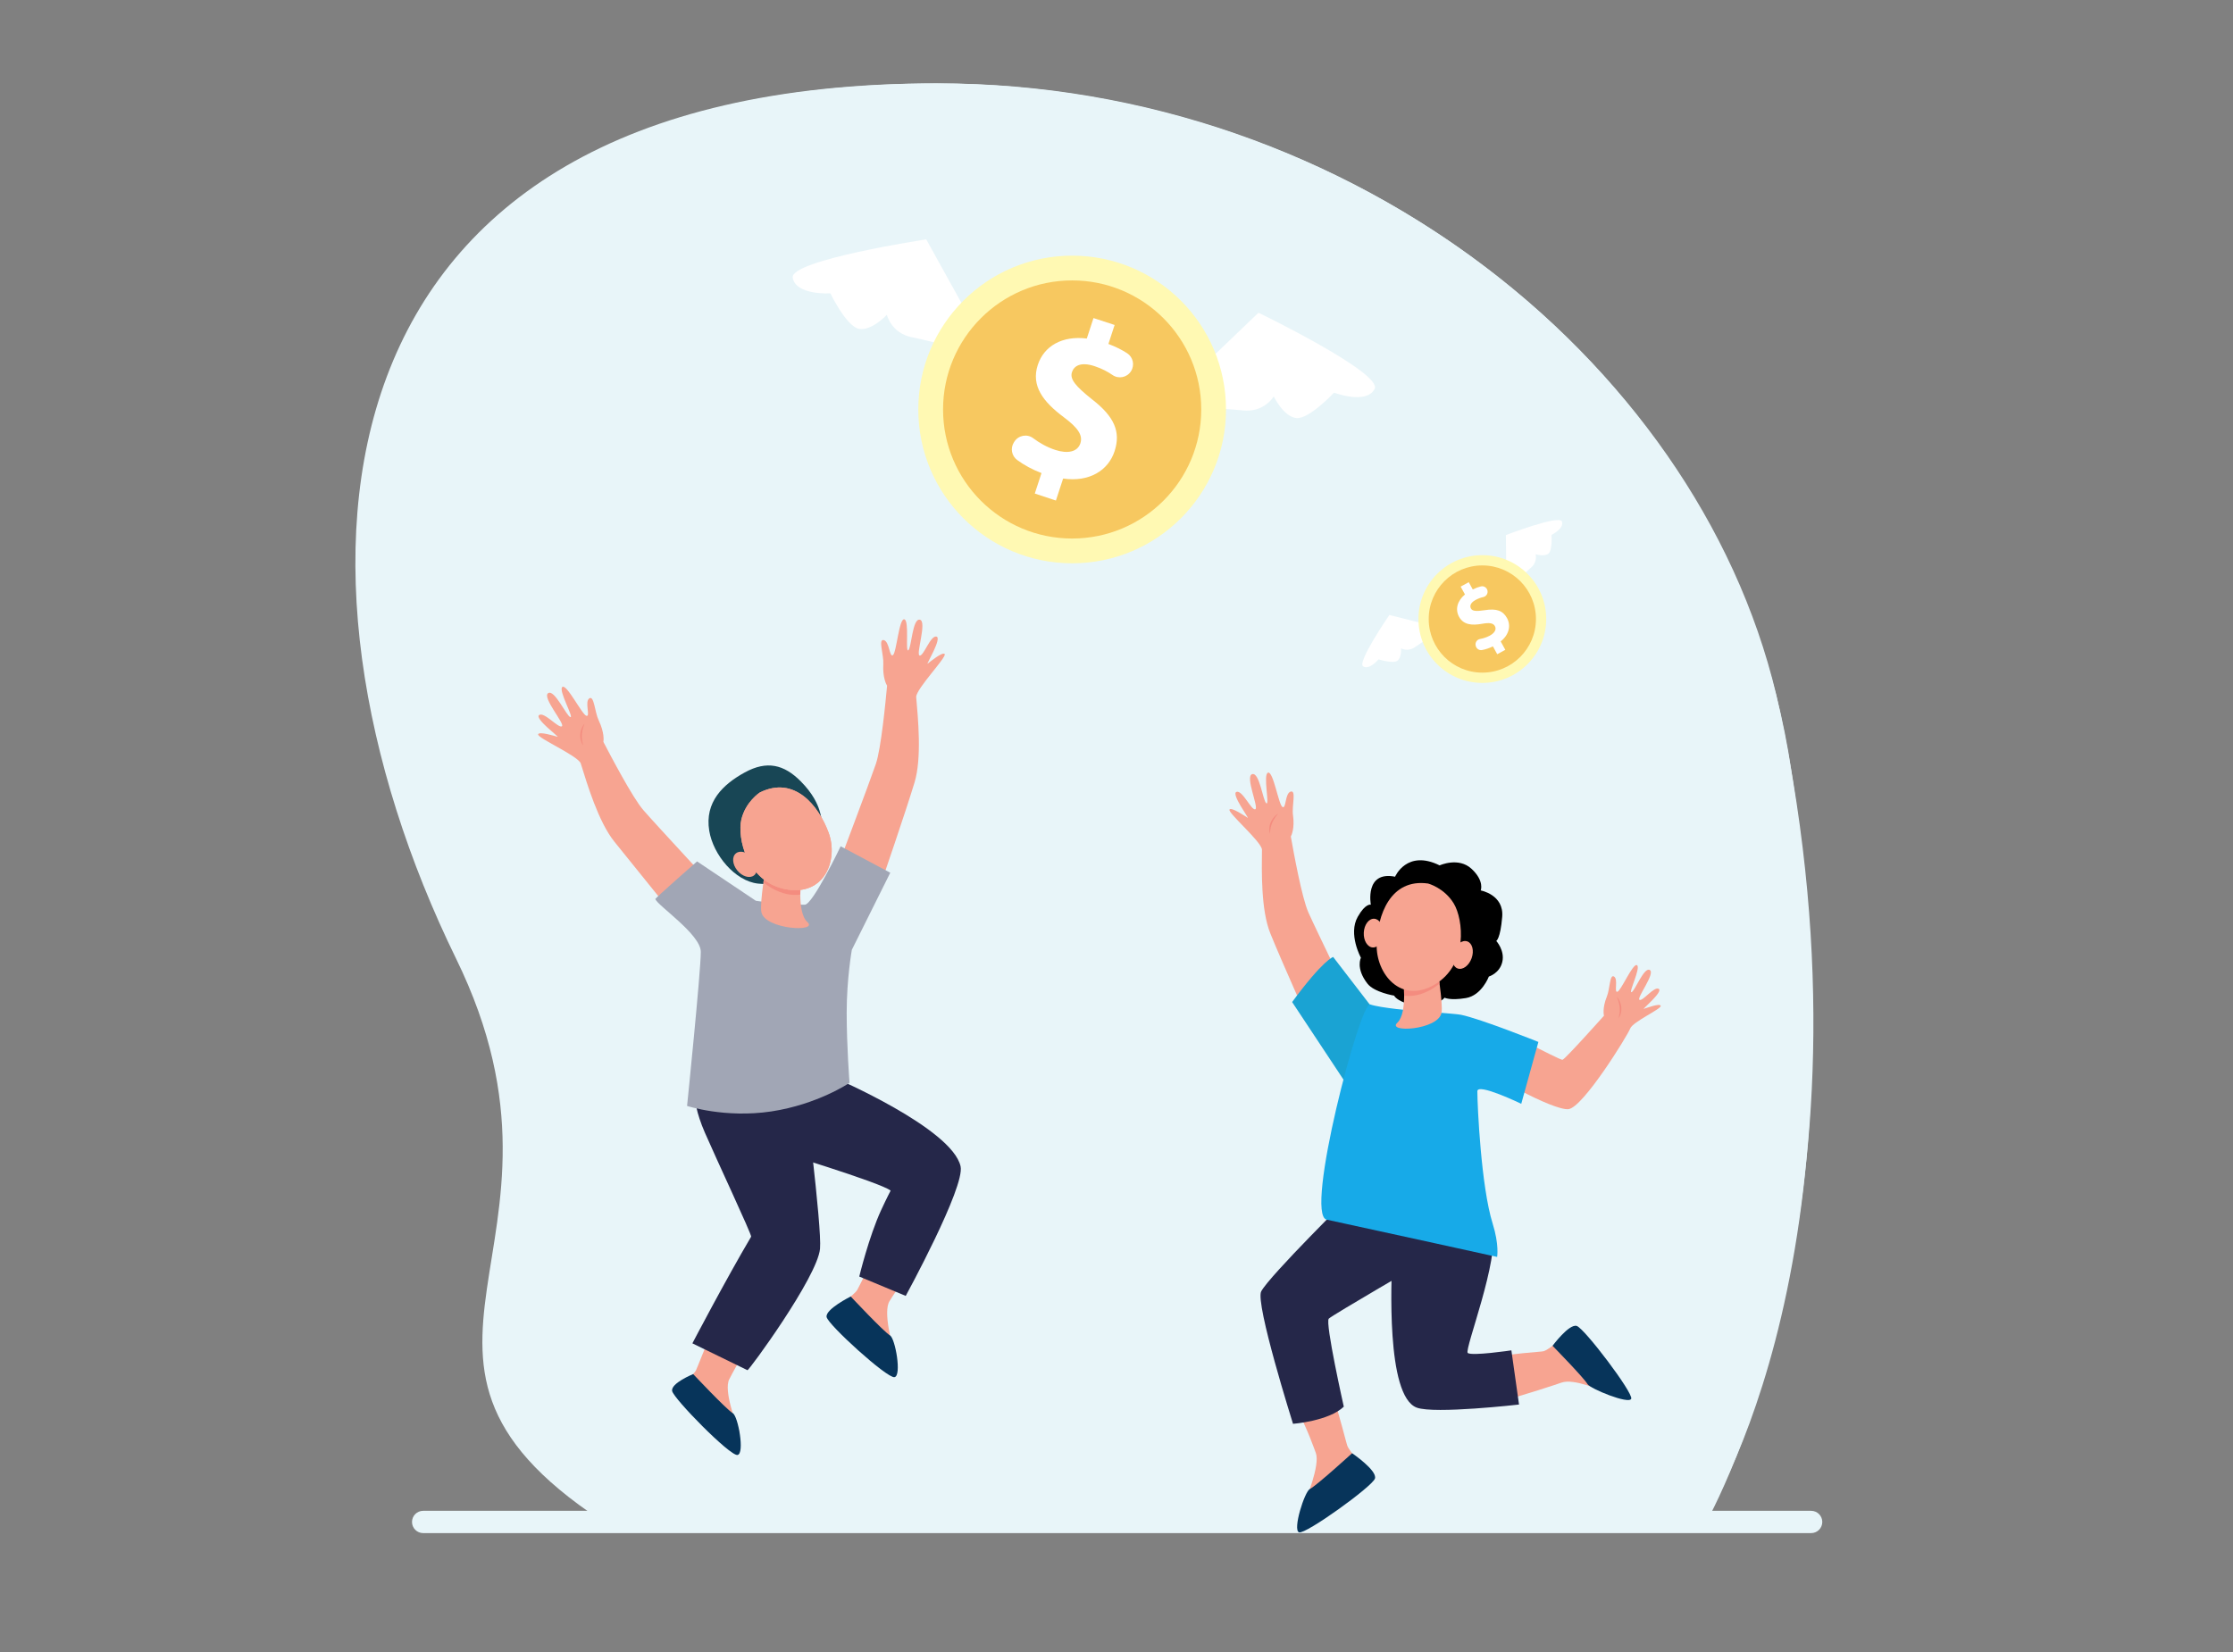 <?xml version="1.0" encoding="UTF-8"?> <!-- Generator: Adobe Illustrator 19.0.0, SVG Export Plug-In . SVG Version: 6.00 Build 0) --> <svg xmlns="http://www.w3.org/2000/svg" xmlns:xlink="http://www.w3.org/1999/xlink" version="1.1" id="Layer_1" x="0px" y="0px" viewBox="0 0 1000 740" style="enable-background:new 0 0 1000 740;" xml:space="preserve"><rect x="0" y="0" width="1000" height="740" fill="#808080" stroke="none"/> <g> <g> <path style="fill:#E8F5F9;" d="M276.26,684.55c-120.9-75.83-6.8-124.88-70.49-255.15c-84.6-173.06-69.4-391.82,214.29-392.04 c186.75-0.15,344.75,128.61,376.96,280.77c48.13,227.34-34.38,366.42-34.38,366.42C524.63,684.55,276.26,684.55,276.26,684.55z"></path> <g> <defs> <path id="SVGID_1_" d="M274.73,684.55c-120.9-75.83-6.8-124.88-70.49-255.15c-84.6-173.06-69.4-391.82,214.29-392.04 c186.75-0.15,357.03,127.75,383.6,307.33c35.59,229.57-41.01,339.86-41.01,339.86C523.1,684.55,274.73,684.55,274.73,684.55z"></path> </defs> <use xlink:href="#SVGID_1_" style="overflow:visible;fill:#E8F5F9;"></use> <clipPath id="SVGID_2_"> <use xlink:href="#SVGID_1_" style="overflow:visible;"></use> </clipPath> <g style="clip-path:url(#SVGID_2_);"> <path style="fill:#E8F5F9;" d="M849.07,251.8c-7.46-2.89-16.33-4.57-25.77-4.66c-8.75-12.19-29.17-20.33-52.36-20.33 c-13.92,0-27.12,3.02-37.3,8.2c-11.33-15.15-37.34-25.74-66.82-25.74c-19.36,0-37.73,4.47-51.34,12.39 c-1.95-0.18-3.92-0.27-5.89-0.27c-21.09,0-38.25,10.04-38.25,22.39c0,2.77,0.88,5.48,2.55,8.02H849.07z"></path> <path style="fill:#E8F5F9;" d="M380.21,162.42c-4.91-2.02-10.76-3.2-16.97-3.27c-5.77-8.55-19.21-14.25-34.49-14.25 c-9.17,0-17.86,2.12-24.57,5.75c-7.46-10.62-24.6-18.04-44.01-18.04c-12.75,0-24.85,3.14-33.82,8.69 c-1.28-0.13-2.58-0.19-3.88-0.19c-13.89,0-25.19,7.04-25.19,15.69c0,1.94,0.58,3.84,1.68,5.62H380.21z"></path> <path style="fill:#E8F5F9;" d="M844.73,424.69c-5.9-2.43-12.92-3.85-20.38-3.92c-6.92-10.26-23.07-17.11-41.41-17.11 c-11.01,0-21.45,2.54-29.5,6.9c-8.96-12.75-29.53-21.67-52.85-21.67c-15.31,0-29.84,3.77-40.61,10.43 c-1.54-0.15-3.1-0.23-4.66-0.23c-16.68,0-30.25,8.45-30.25,18.85c0,2.33,0.69,4.62,2.01,6.75H844.73z"></path> <path style="fill:#E8F5F9;" d="M288.26,290.18c-3.19-1.31-6.98-2.08-11.01-2.12c-3.74-5.54-12.46-9.24-22.37-9.24 c-5.95,0-11.59,1.37-15.93,3.73c-4.84-6.89-15.95-11.7-28.55-11.7c-8.27,0-16.12,2.03-21.93,5.64 c-0.83-0.08-1.67-0.12-2.52-0.12c-9.01,0-16.34,4.57-16.34,10.18c0,1.26,0.37,2.49,1.09,3.65H288.26z"></path> <path style="fill:#E8F5F9;" d="M466.82,508.99c3.19-1.31,6.98-2.08,11.01-2.12c3.74-5.54,12.46-9.24,22.37-9.24 c5.95,0,11.59,1.37,15.93,3.73c4.84-6.89,15.95-11.7,28.55-11.7c8.27,0,16.12,2.03,21.93,5.64c0.83-0.08,1.67-0.12,2.52-0.12 c9.01,0,16.34,4.57,16.34,10.18c0,1.26-0.37,2.49-1.09,3.65H466.82z"></path> </g> </g> <path style="fill:#E8F5F9;" d="M189.5,686.74h621.58c2.76,0,4.99-2.23,4.99-4.99v0c0-2.76-2.23-4.99-4.99-4.99H189.5 c-2.76,0-4.99,2.23-4.99,4.99v0C184.51,684.5,186.75,686.74,189.5,686.74z"></path> </g> <g> <g> <path style="fill:#184655;" d="M317.62,372.15c1.78,10.82,11.54,22.49,21.79,23.64c7.5,0.84,14.38-0.57,14.38-0.57l15.5-5.03 c0,0,0.77-17.62-2.37-27.37c-0.76-2.37-2.66-7.16-8.41-12.92c-7.43-7.43-15.05-9.35-25.01-3.88 C323.82,351.33,315.5,359.22,317.62,372.15z"></path> <path style="fill:#F7A491;" d="M311.73,613.72c-1.55,3.02-8.95,8.25-8.95,8.25c6.32,7.53,26.6,23.5,26.6,23.5s2.57-2.66,1.41-5.1 c-1.16-2.44-6.77-17.52-4.23-22.48c0.66-1.29,5.54-10.92,9.8-16.26c-5.69-1.91-11.2-4.66-16.5-7.13 C316.55,601.35,312.25,612.72,311.73,613.72z"></path> <path style="fill:#07345A;" d="M310.42,615.51c0,0,14.89,15.85,17.77,17.54c2.35,1.38,5.43,18.19,2.06,18.69 c-3.37,0.5-28.5-25.14-29.24-28.63C300.28,619.62,310.42,615.51,310.42,615.51z"></path> <path style="fill:#F7A491;" d="M383.92,577.77c-1.82,2.92-9.65,7.67-9.65,7.67c5.63,7.9,24.43,25.1,24.43,25.1 s2.8-2.49,1.86-4.99c-0.94-2.51-5.2-17.9-2.22-22.69c0.78-1.25,6.5-10.54,11.22-15.6c-5.51-2.27-10.75-5.35-15.81-8.15 C389.82,565.73,384.52,576.8,383.92,577.77z"></path> <path style="fill:#07345A;" d="M380.98,580.75c0,0,14.73,15.74,17.6,17.44c2.34,1.38,5.34,18.21,1.97,18.7 c-3.37,0.49-29.65-23.43-30.37-26.92C369.47,586.48,380.98,580.75,380.98,580.75z"></path> <path style="fill:#252749;" d="M373.82,482.82c0,0,52.45,22.54,56.35,39.6c2.11,9.23-24.56,58.07-24.56,58.07l-20.81-8.67 c0,0,4.34-17.96,9.81-29.79c2.54-5.49,4.24-8.7,4.24-8.7c-4.29-3.6-53.6-18.48-53.6-18.48l8.82-29.18L373.82,482.82z"></path> <path style="fill:#252749;" d="M312.15,482.82c0,0-4.23,6.68,3.51,24.53c5.07,11.7,21.13,45.93,20.72,46.61 c-11.36,19.21-26.31,47.78-26.31,47.78l24.65,12.02c0.36,0.62,31.31-41.61,32.51-54.38c0.92-9.79-7.32-74.37-7.32-74.37 L312.15,482.82z"></path> <g> <path style="fill:#F7A491;" d="M288.1,362.87c-4.77-5.49-14.57-24.18-17.88-30.54c0.1-0.61,0.51-4.17-2.08-9.58 c-1.83-3.82-2.06-11.42-4.25-9.91c-2.18,1.52,0.65,8.31-1.28,7.8c-1.94-0.51-8.78-14.31-10.76-12.94 c-1.98,1.37,5.31,13.99,3.58,13.53c-1.73-0.46-7.17-12.67-9.97-10.73c-2.8,1.94,7.67,13.79,6.17,14.83 c-1.5,1.04-7.92-6.6-10.17-5.04c-2.25,1.56,9.24,10.02,8.22,9.75c-1.02-0.27-8.28-2.55-8.69-1.11 c-0.46,1.62,17.48,9.45,19.05,12.94v0c2.9,9.34,7.97,26.35,15.15,35.22c8.79,10.85,28.13,34.88,28.13,34.88l17.62-13.31 C320.93,398.65,293.76,369.39,288.1,362.87z"></path> <path style="fill:#F7A491;" d="M392.24,342.19c2.34-6.89,4.36-27.9,5.02-35.03c-0.32-0.53-2.04-3.67-1.69-9.66 c0.25-4.23-2.41-11.36,0.19-10.78c2.6,0.58,2.53,7.94,4.13,6.73c1.6-1.2,2.73-16.57,5.08-16.04c2.35,0.52,0.36,14.96,1.79,13.88 c1.43-1.08,1.85-14.44,5.18-13.7c3.33,0.74-1.9,15.66-0.11,16.06c1.78,0.4,4.84-9.1,7.52-8.5c2.68,0.6-4.77,12.76-3.93,12.13 c0.84-0.63,6.71-5.49,7.63-4.31c1.04,1.33-12.61,15.36-12.76,19.18l0,0c0.84,9.75,2.57,27.41-0.73,38.33 c-4.04,13.37-15.12,45.58-15.12,45.58l-19.1-8.33C375.34,387.72,389.45,350.36,392.24,342.19z"></path> <path style="fill:#F48C7F;" d="M261.74,324.16c-0.71,0.83-1.17,1.82-1.5,2.86c-0.01,0.18-1.3,3.48,0.9,6.88 C260.55,331.47,259.91,328.78,261.74,324.16z"></path> </g> <path style="fill:#A1A6B5;" d="M312.17,385.86c0,0-18.82,16.49-18.69,16.88c1,2.93,20.36,15.82,20.36,23.64 c0,8.86-6.15,69.01-6.15,69.01s16.97,5.59,37.72,2.47c20.75-3.13,35.03-12.8,35.03-12.8s-1.27-16.36-1.27-31.48 c0-15.12,2.31-28.13,2.31-28.13l17.21-34.52l-22.22-11.84c0,0-12.48,26.18-16.09,26.18c-10.24,0-21.88-1.77-21.88-1.77 L312.17,385.86z"></path> <path style="fill:#F7A491;" d="M358.94,392.07c0,0-2.33,16.47,2.61,20.93c5.21,4.71-18.87,3.41-20.57-4.36 c-0.92-4.2,2.37-22.74,2.37-22.74L358.94,392.07z"></path> <path style="fill:#F48C7F;" d="M343.35,385.9l15.59,6.17c0,0-0.57,4.04-0.55,8.65c-3.81,0.54-8.15-0.25-12.83-2.92 c-1.35-0.77-2.58-1.62-3.69-2.53C342.57,390.29,343.35,385.9,343.35,385.9z"></path> <path style="fill:#F7A491;" d="M340.22,355.02c0,0-6.37,4.15-8.23,12.13c-1.86,7.98,2.33,27.8,19.79,31.17 c17.46,3.37,23.73-13.14,19.32-25.26C366.68,360.95,355.8,347.24,340.22,355.02z"></path> <path style="fill:#F7A491;" d="M340.22,355.02c0,0-6.37,4.15-8.23,12.13c-1.86,7.98,2.33,27.8,19.79,31.17 c17.46,3.37,23.73-13.14,19.32-25.26C366.68,360.95,355.8,347.24,340.22,355.02z"></path> <path style="fill:#F7A491;" d="M337.13,384.46c2.22,2.74,2.46,6.18,0.53,7.68c-1.92,1.5-5.28,0.49-7.5-2.25 c-2.22-2.74-2.46-6.18-0.53-7.68C331.55,380.71,334.91,381.72,337.13,384.46z"></path> </g> <g> <path style="fill:#FFFFFF;" d="M444.24,160.37l-29.45-53.14c0,0-61.27,9.29-59.79,17.22c1.48,7.93,16.88,6.95,16.88,6.95 s7.1,14.8,12.79,15.88c5.68,1.08,12.49-6.26,12.49-6.26s1.95,8.29,11.43,10.1C418.06,152.92,444.24,160.37,444.24,160.37z"></path> <path style="fill:#FFFFFF;" d="M519.71,182.11l43.88-42.03c0,0,55.77,27.03,52,34.16c-3.77,7.13-18.18,1.64-18.18,1.64 s-11.17,12.03-16.91,11.38c-5.75-0.65-10.07-9.68-10.07-9.68s-4.32,7.34-13.91,6.26C546.91,182.74,519.71,182.11,519.71,182.11z"></path> <g> <circle style="fill:#FFF9B3;" cx="480.14" cy="183.42" r="68.9"></circle> <circle style="fill:#F7C860;" cx="480.14" cy="183.42" r="57.81"></circle> <g> <path style="fill:#FFFFFF;" d="M463.41,221.08l3-9.17c-4.08-1.54-7.89-3.65-10.88-5.85c-2.5-1.83-3.14-5.29-1.48-7.9l0.2-0.31 c1.83-2.88,5.74-3.61,8.46-1.55c2.78,2.09,6.1,4,9.88,5.24c5.5,1.8,9.96,0.91,11.23-2.95c1.2-3.67-1.13-7-7.48-11.75 c-9.19-6.86-14.66-14-11.59-23.36c2.78-8.5,10.95-13.2,21.95-11.84l3-9.17l9.46,3.1l-2.78,8.5c3.46,1.31,6.19,2.72,8.39,4.16 c2.69,1.75,3.45,5.36,1.72,8.07l0,0c-1.79,2.8-5.54,3.57-8.27,1.68c-2.05-1.41-4.68-2.86-8.09-3.98 c-6.28-2.06-9.19-0.02-10.07,2.69c-1.04,3.19,1.67,6.32,8.87,12.1c10.16,7.82,13.05,14.65,10.21,23.34 c-2.82,8.59-11.3,13.94-23.04,12.23l-3.23,9.85L463.41,221.08z"></path> </g> </g> </g> <g> <path style="fill:#FFFFFF;" d="M646.66,281.63l-24.47-6.15c0,0-14.57,21.21-11.75,23.01c2.82,1.8,6.9-3.14,6.9-3.14 s6.5,2.05,8.44,0.63c1.94-1.42,1.65-5.56,1.65-5.56s3.07,1.76,6.31-0.6C636.97,287.45,646.66,281.63,646.66,281.63z"></path> <path style="fill:#FFFFFF;" d="M674.66,264.92l-0.29-25.23c0,0,24.02-9.24,25.11-6.07c1.09,3.17-4.66,5.98-4.66,5.98 s0.48,6.8-1.35,8.36c-1.83,1.56-5.79,0.31-5.79,0.31s1,3.39-2.05,5.99C682.57,256.85,674.66,264.92,674.66,264.92z"></path> <g> <circle style="fill:#FFF9B3;" cx="663.83" cy="277.29" r="28.61"></circle> <circle style="fill:#F7C860;" cx="663.83" cy="277.29" r="24.01"></circle> <g> <path style="fill:#FFFFFF;" d="M670.5,293.05l-1.93-3.51c-1.63,0.8-3.35,1.36-4.86,1.64c-1.26,0.24-2.49-0.55-2.81-1.79 l-0.04-0.15c-0.35-1.37,0.53-2.76,1.93-3.01c1.42-0.25,2.94-0.72,4.39-1.51c2.11-1.16,3.1-2.76,2.29-4.24 c-0.77-1.4-2.44-1.64-5.69-1.07c-4.69,0.84-8.4,0.47-10.37-3.12c-1.79-3.26-0.89-7.07,2.64-10.01l-1.93-3.51l3.63-1.99 l1.79,3.26c1.38-0.68,2.58-1.1,3.64-1.36c1.29-0.32,2.6,0.48,2.93,1.77l0,0c0.34,1.34-0.49,2.69-1.84,2.99 c-1.01,0.22-2.2,0.61-3.5,1.32c-2.4,1.32-2.61,2.78-2.04,3.82c0.67,1.22,2.39,1.29,6.18,0.75c5.25-0.86,8.14,0.2,9.97,3.53 c1.81,3.29,1.02,7.38-2.83,10.45l2.07,3.77L670.5,293.05z"></path> </g> </g> </g> <g> <g> <path style="fill:#F7A491;" d="M585.93,408.71c-2.93-6.59-6.63-27.04-7.86-33.99c0.29-0.54,1.8-3.75,0.97-9.59 c-0.59-4.13,1.57-11.3-1.03-10.55c-2.61,0.75-1.97,7.96-3.7,6.89c-1.73-1.07-4.08-16.05-6.44-15.37 c-2.36,0.68,0.8,14.69-0.75,13.74c-1.55-0.95-3.02-14.03-6.36-13.07c-3.34,0.96,3.16,15.22,1.37,15.74 c-1.79,0.52-5.66-8.58-8.35-7.81c-2.69,0.77,5.87,12.18,4.96,11.61c-0.91-0.56-7.28-4.91-8.13-3.69 c-0.96,1.38,14.09,14.16,14.53,17.91h0c-0.1,9.62-0.49,27.05,3.73,37.53c5.17,12.82,17.93,41.17,17.93,41.17l19.94-7.07 C606.74,452.15,589.41,416.52,585.93,408.71z"></path> <path style="fill:#F48C7F;" d="M572.36,364.49c-0.96,0.56-1.72,1.35-2.36,2.22c-0.06,0.17-2.36,2.85-1.28,6.7 C568.9,370.97,569.13,368.25,572.36,364.49z"></path> </g> <path d="M644.7,387.64c0,0,8.49-3.9,14.34,1.58c5.85,5.48,4.06,9.64,4.06,9.64s10.46,1.87,9.63,11.82 c-0.83,9.95-2.66,10.8-2.66,10.8s3.91,4.28,2.7,9.42c-1.21,5.13-6.02,6.53-6.02,6.53s-3.17,8.48-10.31,9.65 c-7.14,1.17-9.53-0.18-9.53-0.18s-3.96,5.32-15.35,2.97c-4.17-0.86-6.81-2.88-7.22-3.89c0,0-8.88-1.43-11.95-5.36 c-5.39-6.91-2.93-11.61-2.93-11.61s-5.84-10.6-1.41-18.37c3.52-6.19,5.85-5.39,5.85-5.39s-2.87-15.24,10.86-12.54 C624.75,392.69,630.03,380.38,644.7,387.64z"></path> <path style="fill:#F7A491;" d="M718.3,454.98c0,0-0.88-3.24,1.31-8.62c1.41-3.45,1.22-10.15,3.21-8.92 c1.99,1.23-0.14,7.34,1.52,6.8c1.67-0.54,6.96-13.01,8.76-11.89c1.8,1.12-3.94,12.56-2.44,12.08c1.49-0.48,5.63-11.49,8.18-9.91 c2.55,1.58-6.01,12.5-4.64,13.34c1.37,0.85,6.6-6.18,8.65-4.91c2.05,1.27-7.57,9.25-6.7,8.96c0.88-0.28,7.12-2.63,7.56-1.39 c0.49,1.41-12.47,7.08-13.67,10.23c-1.2,3.14-21.07,35.36-27.65,36.09c-6.59,0.72-38.33-16.12-41.18-22.4 c-2.85-6.28-0.91-13.48,3.3-14.84c4.22-1.36,33.94,15.53,35.26,15.1C701.09,474.28,718.3,454.98,718.3,454.98z"></path> <path style="fill:#F48C7F;" d="M724.06,446.51c0.75,0.82,1.24,1.8,1.59,2.82c0.01,0.18,1.4,3.42-0.77,6.78 C725.43,453.72,726.03,451.06,724.06,446.51z"></path> <path style="fill:#F7A491;" d="M691.33,605.25c3.41-1.18,9.58-7.42,9.58-7.42c7.92,6.12,24.33,25.2,24.33,25.2 s-3.07,2.11-5.68,0.92c-2.62-1.19-14.66-6.58-20.26-4.63c-1.46,0.51-17.79,6.05-32.27,9.78c-1.78-5.19,3.11-15.57,0.7-20.45 C675.45,606.14,690.2,605.64,691.33,605.25z"></path> <path style="fill:#07345A;" d="M695.28,602.84c0,0,14.2,14.52,15.59,17.09c1.13,2.1,18.75,9.3,19.64,6.61 c0.89-2.69-20.97-31.54-24.41-32.6C702.64,592.89,695.28,602.84,695.28,602.84z"></path> <path style="fill:#F7A491;" d="M603.3,647.44c1.19,3.3,7.59,9.32,7.59,9.32c-6.43,7.57-26.4,23.18-26.4,23.18 s-2.16-2.98-0.9-5.49c1.26-2.51,7.65-18.13,5.69-23.55c-0.51-1.41-4.24-11.93-7.74-17.87c5.4-1.66,10.7-4.22,15.78-6.49 C599.85,634.02,602.91,646.35,603.3,647.44z"></path> <path style="fill:#252749;" d="M605.53,534.92c0,0-36.96,36.49-40.72,43.53c-2.81,5.26,14.24,59.34,14.24,59.34 s16.03-1.22,22.74-7.69c0,0-8.48-37.73-6.72-39.43c1.76-1.7,43.99-26.19,43.99-26.19l-5.24-22.36L605.53,534.92z"></path> <path style="fill:#252749;" d="M613.68,533.96c0,0,9.65,22.4,9.65,31.13c0,6.69-2.96,60.29,11.17,65.46 c8.02,2.93,45.76-1.4,45.76-1.4l-3.42-24.27c0,0-17.97,2.67-19.55,1.15c-1.58-1.52,14.39-41.94,11.06-55.81 c-3.33-13.87-31.03-22.32-31.03-22.32L613.68,533.96z"></path> <path style="fill:#1AA3D3;" d="M597.02,428.66c0,0-4.5,1.35-18.37,20.2l23.3,35.2l12.53-32.71L597.02,428.66z"></path> <path style="fill:#17AAE8;" d="M634.16,452.89c0,0-16.13-1.36-20.56-2.97c-4.43-1.61-29.64,94.23-19.48,96.41 c21.22,4.56,76.34,16.7,76.34,16.7s0.96-5.48-2.01-14.94c-5.15-16.38-6.85-52.67-6.85-59.28c0-3.88,19.66,5.63,19.66,5.63 l7.67-27.71c0,0-25.68-10.31-34.68-12.17C651.76,454.05,634.16,452.89,634.16,452.89z"></path> <path style="fill:#07345A;" d="M605.51,650.96c0,0-16.02,14.61-18.92,16.03c-2.36,1.15-7.83,18.44-4.82,19.4 c3,0.95,32.74-20.48,33.96-24.06C616.95,658.75,605.51,650.96,605.51,650.96z"></path> <path style="fill:#F7A491;" d="M628.29,437.42c0,0,2.23,16.27-2.5,20.67c-5,4.65,18.1,3.37,19.74-4.31 c0.88-4.15-2.28-22.46-2.28-22.46L628.29,437.42z"></path> <path style="fill:#F48C7F;" d="M643.24,431.32l-14.96,6.1c0,0,0.55,3.99,0.53,8.55c3.66,0.54,7.81-0.25,12.31-2.88 c1.29-0.76,2.47-1.6,3.54-2.5C643.99,435.66,643.24,431.32,643.24,431.32z"></path> <ellipse transform="matrix(-0.941 -0.337 0.337 -0.941 1127.135 1050.587)" style="fill:#F7A491;" cx="654.85" cy="427.36" rx="4.35" ry="6.44"></ellipse> <ellipse transform="matrix(-0.999 -0.047 0.047 -0.999 1210.081 864.345)" style="fill:#F7A491;" cx="615.25" cy="417.87" rx="4.35" ry="6.44"></ellipse> <path style="fill:#F7A491;" d="M639.56,395.77c0,0,7.24,1.91,11.49,8.96c4.25,7.04,6.6,27.4-8.59,36.31 c-15.19,8.91-26.24-4.89-25.95-17.93C616.8,410.05,622.6,393.37,639.56,395.77z"></path> </g> </g> </g> </svg> 